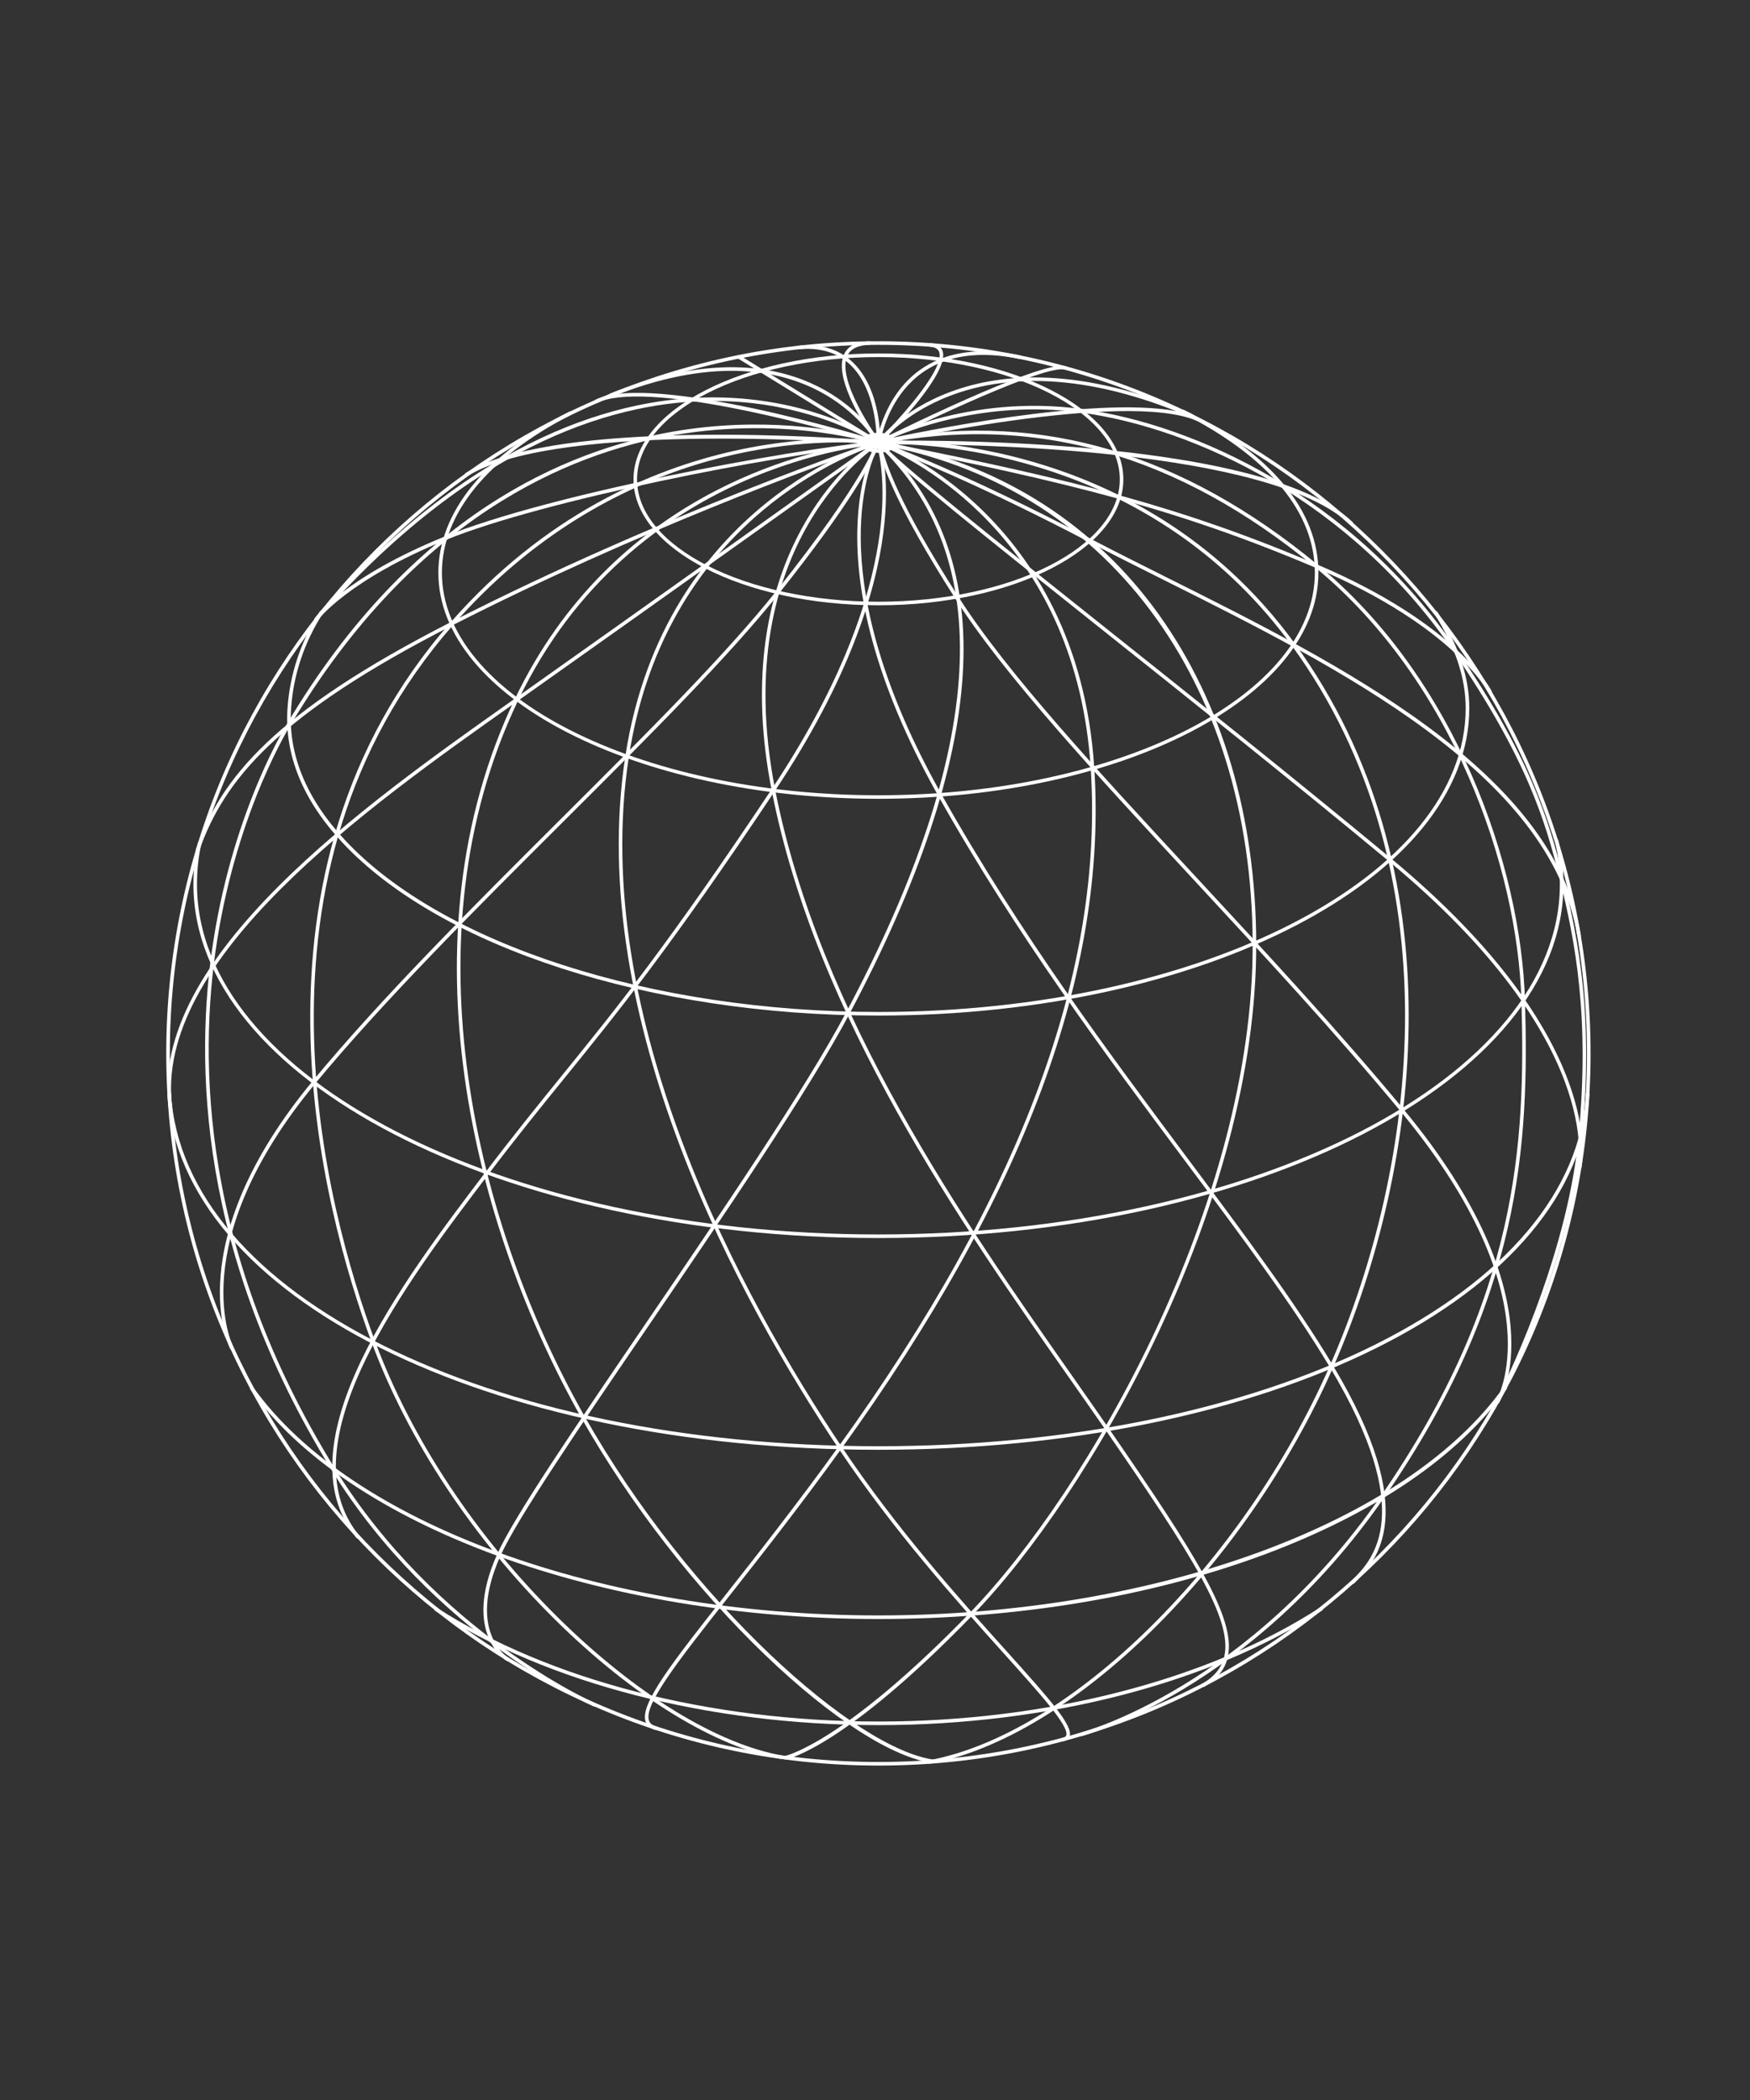 <svg xmlns="http://www.w3.org/2000/svg" width="200" height="240" viewBox="0 0 200 240" fill="none"><rect x="0" y="0" width="200" height="240" fill="#333333" stroke="none"/><g clip-path="url(#clip0_2064_386)"><path d="M100.39 201.779C55.513 201.779 19 165.266 19 120.39C19 75.513 55.513 39 100.39 39C145.266 39 181.779 75.513 181.779 120.39C181.779 165.271 145.266 201.779 100.39 201.779ZM100.39 39.41C55.735 39.41 19.41 75.739 19.41 120.39C19.41 165.04 55.739 201.369 100.39 201.369C145.044 201.369 181.369 165.04 181.369 120.39C181.369 75.739 145.044 39.41 100.39 39.41Z" fill="white"></path><path d="M100.391 69.175C84.958 69.175 72.4 62.721 72.4 54.784C72.4 46.852 84.958 40.394 100.391 40.394C115.824 40.394 128.383 46.848 128.383 54.784C128.383 62.721 115.824 69.175 100.391 69.175ZM100.391 40.808C85.18 40.808 72.806 47.078 72.806 54.789C72.806 62.499 85.18 68.769 100.391 68.769C115.602 68.769 127.977 62.499 127.977 54.789C127.977 47.078 115.602 40.808 100.391 40.808Z" fill="white"></path><path d="M100.39 165.689C55.548 165.689 20.615 148.222 19.133 125.062C19.124 124.951 19.21 124.853 19.325 124.844C19.432 124.836 19.534 124.921 19.543 125.037C21.012 147.979 55.77 165.283 100.395 165.283C121.97 165.283 142.114 161.165 157.112 153.694C172.079 146.236 180.648 136.061 181.246 125.054C181.25 124.943 181.348 124.849 181.459 124.861C181.57 124.866 181.66 124.964 181.652 125.075C181.049 136.241 172.4 146.535 157.296 154.062C142.238 161.558 122.03 165.689 100.39 165.689Z" fill="white"></path><path d="M100.388 185.03C68.65 185.03 39.796 174.47 28.592 158.76C28.528 158.666 28.549 158.542 28.639 158.474C28.733 158.409 28.857 158.431 28.925 158.521C40.057 174.133 68.774 184.62 100.388 184.62C132.027 184.62 160.749 174.124 171.859 158.508C171.923 158.418 172.051 158.392 172.145 158.461C172.235 158.525 172.261 158.653 172.192 158.747C166.746 166.401 157.165 172.941 144.487 177.665C131.536 182.48 116.291 185.03 100.388 185.03Z" fill="white"></path><path d="M100.389 197.157C81.035 197.157 62.578 192.399 49.742 184.104C49.648 184.044 49.618 183.916 49.682 183.822C49.742 183.728 49.87 183.698 49.964 183.762C62.736 192.014 81.112 196.747 100.389 196.747C119.709 196.747 138.111 191.993 150.887 183.702C150.981 183.642 151.109 183.668 151.169 183.762C151.229 183.856 151.203 183.984 151.109 184.044C138.269 192.378 119.782 197.157 100.389 197.157Z" fill="white"></path><path d="M100.391 141.491C57.223 141.491 22.107 123.359 22.107 101.066C22.107 99.387 22.274 97.837 22.62 96.32C22.645 96.209 22.756 96.141 22.863 96.166C22.974 96.192 23.043 96.299 23.017 96.41C22.679 97.896 22.513 99.417 22.513 101.066C22.513 123.132 57.45 141.081 100.391 141.081C143.333 141.081 178.27 123.128 178.27 101.066C178.27 99.212 178.099 97.743 177.697 96.145C177.672 96.034 177.736 95.923 177.847 95.897C177.958 95.872 178.069 95.936 178.095 96.047C178.505 97.678 178.68 99.178 178.68 101.066C178.676 123.355 143.559 141.491 100.391 141.491Z" fill="white"></path><path d="M100.388 116.064C74.379 116.064 50.33 108.298 39.118 96.282C34.594 91.434 32.492 86.27 32.86 80.922C33.129 77.052 34.355 73.361 36.504 69.952C36.563 69.858 36.691 69.829 36.785 69.888C36.879 69.948 36.909 70.076 36.849 70.17C34.735 73.519 33.531 77.146 33.27 80.947C32.907 86.176 34.974 91.237 39.417 96C50.557 107.939 74.49 115.653 100.388 115.653C137.397 115.653 167.507 100.079 167.507 80.934C167.507 77.496 166.341 73.972 163.94 70.17C163.88 70.076 163.91 69.948 164.004 69.888C164.098 69.829 164.226 69.858 164.286 69.952C166.729 73.822 167.917 77.415 167.917 80.934C167.917 100.31 137.623 116.064 100.388 116.064Z" fill="white"></path><path d="M100.391 91.291C72.66 91.291 50.098 79.698 50.098 65.453C50.098 58.559 55.411 52.019 65.061 47.047C65.159 46.996 65.283 47.034 65.334 47.137C65.385 47.235 65.347 47.359 65.245 47.41C55.736 52.309 50.503 58.717 50.503 65.453C50.503 79.476 72.882 90.886 100.386 90.886C127.891 90.886 150.269 79.476 150.269 65.453C150.269 58.546 145.028 52.237 135.114 47.205C135.011 47.154 134.973 47.03 135.024 46.932C135.075 46.829 135.199 46.791 135.298 46.842C145.357 51.946 150.675 58.384 150.675 65.453C150.684 79.698 128.121 91.291 100.391 91.291Z" fill="white"></path><path d="M100.39 51.747C99.249 51.747 98.356 51.242 98.356 50.602C98.356 49.961 99.249 49.457 100.39 49.457C101.53 49.457 102.423 49.961 102.423 50.602C102.423 51.242 101.53 51.747 100.39 51.747ZM100.39 49.863C99.433 49.863 98.766 50.252 98.766 50.602C98.766 50.952 99.433 51.341 100.39 51.341C101.346 51.341 102.013 50.952 102.013 50.602C102.013 50.252 101.346 49.863 100.39 49.863Z" fill="white"></path><path d="M121.517 199.002C121.423 199.002 121.337 198.938 121.316 198.84C121.29 198.729 121.363 198.622 121.474 198.596C121.76 198.536 121.833 198.413 121.858 198.327C122.2 197.276 118.881 193.59 114.678 188.917C109.394 183.044 102.158 175 95.832 165.539C84.73 148.935 66.807 116.57 71.472 86.388C75.948 57.414 100.091 50.46 100.33 50.391C100.428 50.361 100.531 50.413 100.569 50.507C100.608 50.601 100.573 50.707 100.488 50.763C100.313 50.87 83.03 61.818 88.583 90.228C93.624 116.019 110.295 139.79 122.469 157.154C123.947 159.26 125.37 161.293 126.711 163.237C136.681 177.687 141.277 184.974 140.324 189.353C140.021 190.754 139.141 191.873 137.637 192.77C137.539 192.83 137.415 192.795 137.36 192.697C137.3 192.599 137.334 192.475 137.432 192.415C138.834 191.578 139.649 190.549 139.927 189.263C140.845 185.038 136.283 177.815 126.378 163.463C125.036 161.519 123.614 159.49 122.136 157.385C109.941 139.995 93.239 116.177 88.186 90.305C83.41 65.867 95.4 54.206 99.181 51.212C94.17 53.078 75.717 61.574 71.873 86.451C67.23 116.497 85.102 148.76 96.169 165.312C102.479 174.753 109.706 182.783 114.981 188.644C120.167 194.406 122.64 197.229 122.243 198.451C122.153 198.733 121.918 198.917 121.555 198.993C121.542 199.002 121.529 199.002 121.517 199.002Z" fill="white"></path><path d="M106.85 201.526C106.841 201.526 106.833 201.526 106.824 201.526C102.126 200.962 95.069 196.456 87.466 189.16C79.457 181.476 71.99 171.839 66.433 162.027C54.148 140.319 45.699 107.339 58.842 79.882C69.987 56.589 91.733 51.617 98.392 50.622C91.797 50.259 69.876 50.801 51.798 71.407C26.861 99.83 37.237 138.124 42.854 153.271C46.98 164.389 54.4 175.602 63.75 184.842C72.584 193.568 81.951 199.326 89.456 200.642C89.567 200.663 89.64 200.766 89.623 200.877C89.601 200.988 89.499 201.061 89.388 201.043C81.802 199.715 72.353 193.914 63.464 185.128C54.071 175.846 46.617 164.582 42.474 153.412C36.831 138.196 26.413 99.727 51.491 71.138C73.083 46.525 100.148 50.348 100.421 50.391C100.524 50.408 100.601 50.498 100.592 50.605C100.588 50.707 100.502 50.792 100.4 50.797C100.122 50.814 72.297 52.702 59.209 80.057C46.139 107.373 54.554 140.208 66.787 161.827C78.773 183.001 97.833 200.035 106.871 201.12C106.982 201.133 107.063 201.236 107.051 201.347C107.038 201.449 106.952 201.526 106.85 201.526Z" fill="white"></path><path d="M67.91 195.023C67.884 195.023 67.855 195.018 67.829 195.005C67.65 194.929 49.577 186.928 37.851 167.928C22.709 143.388 22.183 121.458 24.409 107.384C26.822 92.126 32.905 82.545 32.965 82.451C47.074 58.893 64.668 51.431 76.944 49.321C87.243 47.548 95.624 49.15 98.93 49.979C96.341 48.59 90.152 45.844 81.626 45.822C81.592 45.822 81.558 45.822 81.523 45.822C71.024 45.822 54.779 50.068 36.831 70.209C36.754 70.294 36.625 70.298 36.544 70.226C36.459 70.149 36.455 70.021 36.527 69.939C54.647 49.607 71.071 45.357 81.651 45.417C93.138 45.455 100.433 50.384 100.506 50.436C100.592 50.491 100.617 50.602 100.574 50.696C100.528 50.786 100.425 50.833 100.327 50.799C100.228 50.765 90.203 47.458 76.996 49.735C64.809 51.837 47.343 59.256 33.315 82.673C33.251 82.771 27.211 92.297 24.815 107.478C22.602 121.48 23.132 143.303 38.206 167.728C49.863 186.612 67.816 194.565 68 194.647C68.102 194.689 68.149 194.813 68.107 194.916C68.064 194.976 67.991 195.023 67.91 195.023Z" fill="white"></path><path d="M100.391 50.799C100.318 50.799 100.246 50.757 100.212 50.692C100.135 50.547 92.279 36.383 69.879 45.357C69.773 45.4 69.657 45.349 69.615 45.242C69.572 45.139 69.623 45.02 69.73 44.977C89.712 36.972 98.324 47.168 100.182 49.872C100.113 48.206 99.682 44.016 97.119 41.637C95.62 40.244 93.616 39.668 91.156 39.932C91.045 39.945 90.942 39.864 90.93 39.753C90.917 39.642 90.998 39.539 91.109 39.527C93.693 39.253 95.808 39.86 97.392 41.338C100.763 44.473 100.604 50.351 100.596 50.598C100.592 50.692 100.528 50.769 100.438 50.791C100.421 50.795 100.408 50.799 100.391 50.799Z" fill="white"></path><path d="M100.389 50.797C100.359 50.797 100.325 50.788 100.3 50.776C100.223 50.737 100.176 50.652 100.189 50.566C100.197 50.515 100.923 45.274 105.156 42.267C105.836 41.784 106.562 41.387 107.343 41.066C107.416 40.746 107.416 40.464 107.339 40.238C107.215 39.883 106.873 39.678 106.297 39.623C106.186 39.61 106.105 39.512 106.113 39.401C106.126 39.29 106.224 39.213 106.335 39.217C107.074 39.294 107.54 39.593 107.719 40.105C107.8 40.336 107.813 40.605 107.771 40.904C110.248 40.011 113.2 39.913 116.587 40.618C116.698 40.639 116.766 40.75 116.745 40.861C116.724 40.973 116.617 41.041 116.502 41.02C113.08 40.306 110.116 40.43 107.664 41.383C106.716 44.633 100.816 50.46 100.53 50.746C100.492 50.776 100.441 50.797 100.389 50.797ZM107.185 41.575C106.553 41.857 105.955 42.199 105.396 42.596C102.175 44.881 101.051 48.512 100.718 49.977C102.704 47.956 106.288 43.975 107.185 41.575Z" fill="white"></path><path d="M100.391 50.799C100.353 50.799 100.319 50.79 100.285 50.769L84.309 40.953C84.211 40.893 84.181 40.769 84.241 40.671C84.3 40.573 84.424 40.547 84.523 40.603L99.665 49.906C98.341 47.941 95.274 42.939 96.487 40.444C96.931 39.53 97.892 39.048 99.341 39.005C99.456 39.001 99.546 39.09 99.55 39.202C99.554 39.313 99.465 39.407 99.353 39.411C98.072 39.449 97.23 39.855 96.859 40.62C95.466 43.477 100.511 50.397 100.562 50.465C100.622 50.542 100.614 50.654 100.549 50.726C100.502 50.773 100.447 50.799 100.391 50.799Z" fill="white"></path><path d="M53.327 54.438C53.259 54.438 53.191 54.404 53.152 54.34C53.093 54.245 53.122 54.117 53.221 54.058C62.627 48.24 90.802 49.718 98.499 50.247C92.506 48.522 73.6 43.422 68.222 46.053C68.12 46.104 68 46.061 67.949 45.959C67.898 45.856 67.94 45.737 68.043 45.685C74.57 42.49 99.396 50.072 100.451 50.397C100.549 50.427 100.613 50.529 100.592 50.632C100.571 50.734 100.476 50.807 100.374 50.798C100.011 50.769 64.023 47.855 53.434 54.408C53.4 54.425 53.362 54.438 53.327 54.438Z" fill="white"></path><path d="M154.617 181.015C154.566 181.015 154.515 180.998 154.476 180.96C154.395 180.883 154.391 180.75 154.472 180.669L154.681 180.456C156.868 178.209 161.986 172.942 152.003 156.279C147.689 149.077 141.751 141.132 135.468 132.721C126.451 120.65 116.229 106.968 107.242 90.98C91.984 63.834 100.138 50.614 100.219 50.486C100.262 50.418 100.339 50.383 100.42 50.396C100.497 50.409 100.565 50.465 100.587 50.537L100.71 50.96C101.364 53.185 102.581 57.325 109.518 68.191C115.101 76.939 125.579 88.246 136.668 100.211C144.66 108.835 152.926 117.754 160.401 126.767C178.388 148.453 171.404 160.2 171.332 160.315C171.272 160.409 171.148 160.439 171.05 160.379C170.956 160.32 170.926 160.196 170.986 160.098C171.058 159.982 177.863 148.462 160.085 127.027C152.618 118.023 144.357 109.108 136.369 100.488C125.267 88.507 114.777 77.187 109.177 68.409C102.261 57.572 101.001 53.378 100.335 51.122C99.121 53.549 93.966 66.534 107.596 90.779C116.571 106.746 126.784 120.415 135.792 132.478C142.084 140.901 148.026 148.855 152.349 156.074C162.494 173.006 157.219 178.431 154.967 180.746L154.762 180.96C154.724 180.994 154.668 181.015 154.617 181.015Z" fill="white"></path><path d="M180.526 133.673C180.509 133.673 180.496 133.673 180.479 133.669C180.368 133.643 180.304 133.532 180.33 133.421C180.364 133.28 183.457 118.932 158.725 98.424C147.661 89.253 135.949 79.92 125.612 71.689C112.682 61.39 102.464 53.253 100.239 50.728C100.179 50.66 100.17 50.558 100.222 50.481C100.273 50.404 100.371 50.37 100.461 50.404C100.555 50.438 109.82 53.791 124.646 61.578C127.325 62.983 130.225 64.436 133.301 65.974C153.048 75.849 177.626 88.138 180.672 106.925C180.689 107.036 180.612 107.143 180.501 107.16C180.386 107.177 180.283 107.104 180.266 106.989C177.25 88.412 152.778 76.174 133.112 66.337C130.037 64.799 127.137 63.347 124.454 61.941C112.195 55.504 103.746 52.104 101.157 51.104C104.267 54.167 113.899 61.843 125.864 71.373C136.201 79.608 147.918 88.937 158.981 98.112C183.935 118.804 180.757 133.374 180.723 133.519C180.702 133.609 180.616 133.673 180.526 133.673Z" fill="white"></path><path d="M170.297 79.29C170.22 79.29 170.148 79.247 170.113 79.175C170.075 79.102 166.256 71.644 150.396 64.903C134.54 58.167 122.14 55.105 100.347 50.79C100.244 50.769 100.176 50.675 100.184 50.572C100.193 50.47 100.278 50.389 100.385 50.385C102.158 50.346 143.937 49.535 154.569 59.65C154.65 59.726 154.655 59.855 154.578 59.94C154.501 60.021 154.373 60.025 154.288 59.949C145.078 51.183 110.949 50.743 102.363 50.773C122.999 54.9 135.143 57.979 150.558 64.528C166.581 71.332 170.447 78.918 170.481 78.995C170.532 79.098 170.489 79.217 170.387 79.269C170.357 79.286 170.327 79.29 170.297 79.29Z" fill="white"></path><path d="M100.389 50.798C100.321 50.798 100.257 50.764 100.218 50.708C100.171 50.635 100.175 50.546 100.222 50.477C100.325 50.336 110.794 36.403 136.21 47.295C136.287 47.329 136.334 47.406 136.334 47.487C136.569 47.568 136.787 47.654 137 47.748C137.103 47.795 137.15 47.914 137.103 48.017C137.056 48.119 136.936 48.166 136.834 48.119C128.654 44.476 100.714 50.729 100.432 50.793C100.419 50.793 100.402 50.798 100.389 50.798ZM118.244 43.54C107.753 43.54 102.337 48.692 100.932 50.264C104.729 49.435 124.886 45.215 134.403 46.983C128.051 44.467 122.691 43.54 118.244 43.54Z" fill="white"></path><path d="M100.389 50.798C100.312 50.798 100.244 50.755 100.205 50.687C100.154 50.585 100.197 50.465 100.295 50.414C101.064 50.029 119.141 41.012 121.832 41.862C121.939 41.896 121.999 42.012 121.965 42.118C121.93 42.225 121.815 42.285 121.708 42.251C119.598 41.584 105.669 48.184 100.479 50.781C100.449 50.79 100.419 50.798 100.389 50.798Z" fill="white"></path><path d="M123.574 198.423C123.484 198.423 123.398 198.363 123.377 198.269C123.347 198.158 123.415 198.047 123.522 198.022C123.714 197.97 142.706 192.84 157.904 170.85C173.507 148.267 174.353 130.583 173.879 114.402C173.431 99.038 165.981 77.765 150.352 64.878C134.538 51.842 118.196 47.233 100.388 50.778C100.289 50.799 100.191 50.744 100.157 50.645C100.123 50.551 100.161 50.445 100.251 50.398C100.353 50.342 110.507 44.909 123.77 46.767C136.572 48.561 154.512 56.711 166.46 74.22C174.789 86.424 176.989 93.583 178.676 100.43C180.41 107.482 182.149 116.175 180.79 130.147C179.411 144.35 171.846 159.245 171.769 159.394C171.718 159.497 171.594 159.535 171.496 159.484C171.397 159.433 171.355 159.309 171.406 159.211C171.483 159.061 179.014 144.235 180.385 130.109C181.735 116.201 180.005 107.546 178.279 100.528C176.604 93.715 174.409 86.599 166.122 74.451C154.247 57.053 136.431 48.95 123.714 47.173C113.471 45.737 105.103 48.693 101.874 50.086C119.204 47.083 135.162 51.829 150.608 64.562C166.336 77.53 173.832 98.931 174.285 114.389C174.759 130.638 173.913 148.395 158.237 171.081C142.949 193.203 123.817 198.368 123.625 198.415C123.608 198.419 123.586 198.423 123.574 198.423Z" fill="white"></path><path d="M106.256 201.569C106.158 201.569 106.072 201.501 106.055 201.403C106.034 201.292 106.107 201.185 106.218 201.164C122.355 198.144 142.034 178.764 151.987 156.086C162.081 133.093 166.245 99.403 147.66 73.817C132.441 52.865 109.229 50.861 102.343 50.75C114.816 53.403 125.196 60.114 132.445 70.241C139.685 80.356 143.529 93.359 143.568 107.844C143.645 137.646 124.628 170.691 111.104 184.637C96.53 199.66 90.058 201.031 89.789 201.082C89.678 201.104 89.572 201.031 89.55 200.92C89.529 200.809 89.601 200.702 89.712 200.681C89.776 200.668 96.363 199.25 110.814 184.351C124.295 170.456 143.243 137.535 143.162 107.844C143.085 77.729 126.264 55.33 100.31 50.772C100.208 50.755 100.135 50.665 100.143 50.558C100.148 50.456 100.229 50.374 100.336 50.366C100.63 50.345 129.912 48.679 147.997 73.577C166.681 99.301 162.508 133.152 152.367 156.249C142.363 179.037 122.56 198.52 106.299 201.561C106.282 201.569 106.269 201.569 106.256 201.569Z" fill="white"></path><path d="M74.931 197.708C74.914 197.708 74.893 197.704 74.871 197.7C74.29 197.529 73.923 197.204 73.773 196.735C73.129 194.701 76.866 189.96 83.055 182.1C86.618 177.577 91.056 171.943 95.84 165.313C116.745 136.335 126.168 110.967 124.652 87.764C122.994 62.395 105.592 53.105 101.252 51.174C114.332 64.257 112.935 86.004 97.1 115.836C92.385 124.717 82.65 139.001 74.06 151.606C66.362 162.896 59.096 173.562 57.187 177.82C53.283 186.538 58.067 189.447 58.114 189.477C58.212 189.533 58.246 189.661 58.187 189.755C58.131 189.853 58.003 189.887 57.909 189.828C57.858 189.798 52.758 186.701 56.811 177.649C58.733 173.357 65.679 163.169 73.718 151.371C82.304 138.774 92.034 124.499 96.737 115.64C112.781 85.419 113.947 63.578 100.201 50.725C100.129 50.661 100.116 50.554 100.167 50.469C100.218 50.388 100.317 50.349 100.411 50.384C100.637 50.461 123.152 58.593 125.057 87.734C126.582 111.039 117.129 136.493 96.169 165.552C91.381 172.195 86.942 177.829 83.376 182.357C77.481 189.845 73.585 194.791 74.162 196.615C74.269 196.952 74.538 197.179 74.987 197.311C75.093 197.345 75.157 197.456 75.123 197.563C75.098 197.649 75.016 197.708 74.931 197.708Z" fill="white"></path><path d="M40.891 175.833C40.831 175.833 40.772 175.808 40.733 175.756C31.96 164.954 46.107 146.317 55.47 133.985C58.721 129.705 61.48 126.301 64.15 123.007C70.412 115.289 76.324 107.997 88.22 90.155C103.209 67.678 101.039 54.112 100.317 51.229C99.672 52.762 97.284 57.452 89.061 67.781C83.256 75.077 74.111 84.192 64.427 93.85C54.359 103.888 43.946 114.272 36.065 123.785C20.82 142.187 26.59 153.809 26.65 153.925C26.701 154.023 26.663 154.147 26.565 154.198C26.466 154.249 26.343 154.211 26.291 154.113C26.232 153.997 20.32 142.152 35.753 123.52C43.647 113.99 54.065 103.602 64.141 93.555C73.816 83.91 82.953 74.799 88.745 67.52C98.903 54.757 100.137 50.558 100.146 50.52C100.167 50.434 100.244 50.374 100.334 50.37C100.424 50.374 100.505 50.421 100.535 50.502C100.586 50.644 105.579 64.855 88.562 90.382C76.657 108.241 70.459 115.878 64.466 123.268C61.796 126.557 59.041 129.957 55.795 134.233C46.508 146.462 32.477 164.95 41.049 175.5C41.122 175.586 41.109 175.718 41.02 175.786C40.981 175.816 40.938 175.833 40.891 175.833Z" fill="white"></path><path d="M19.509 126.975C19.41 126.975 19.321 126.902 19.308 126.8C16.869 109.526 41.819 91.884 58.328 80.206L58.905 79.796C73.471 69.493 94.008 54.842 99.066 51.232C93.636 53.146 72.621 60.783 51.733 71.449C31.623 81.718 25.613 89.168 22.772 97.194C22.733 97.301 22.618 97.356 22.512 97.318C22.405 97.279 22.349 97.164 22.388 97.057C25.258 88.941 31.319 81.419 51.545 71.086C75.701 58.75 100.031 50.463 100.27 50.378C100.369 50.344 100.471 50.386 100.518 50.476C100.565 50.566 100.539 50.677 100.454 50.737C100.21 50.912 75.777 68.357 59.136 80.129L58.559 80.539C42.13 92.158 17.3 109.714 19.705 126.74C19.722 126.851 19.641 126.954 19.53 126.971C19.53 126.975 19.517 126.975 19.509 126.975Z" fill="white"></path><path d="M36.107 71.001C36.065 71.001 36.022 70.988 35.988 70.963C35.898 70.899 35.877 70.77 35.941 70.677C36.082 70.484 39.486 65.927 50.819 61.318C62.74 56.469 89.707 51.48 100.415 50.383C100.526 50.374 100.629 50.451 100.637 50.566C100.65 50.677 100.569 50.78 100.454 50.788C88.246 52.044 62.087 57.174 50.972 61.698C39.764 66.255 36.304 70.873 36.27 70.92C36.231 70.971 36.171 71.001 36.107 71.001Z" fill="white"></path></g><defs><clipPath id="clip0_2064_386"><rect width="184" height="162.888" fill="white" transform="translate(8 39)"></rect></clipPath></defs></svg>
